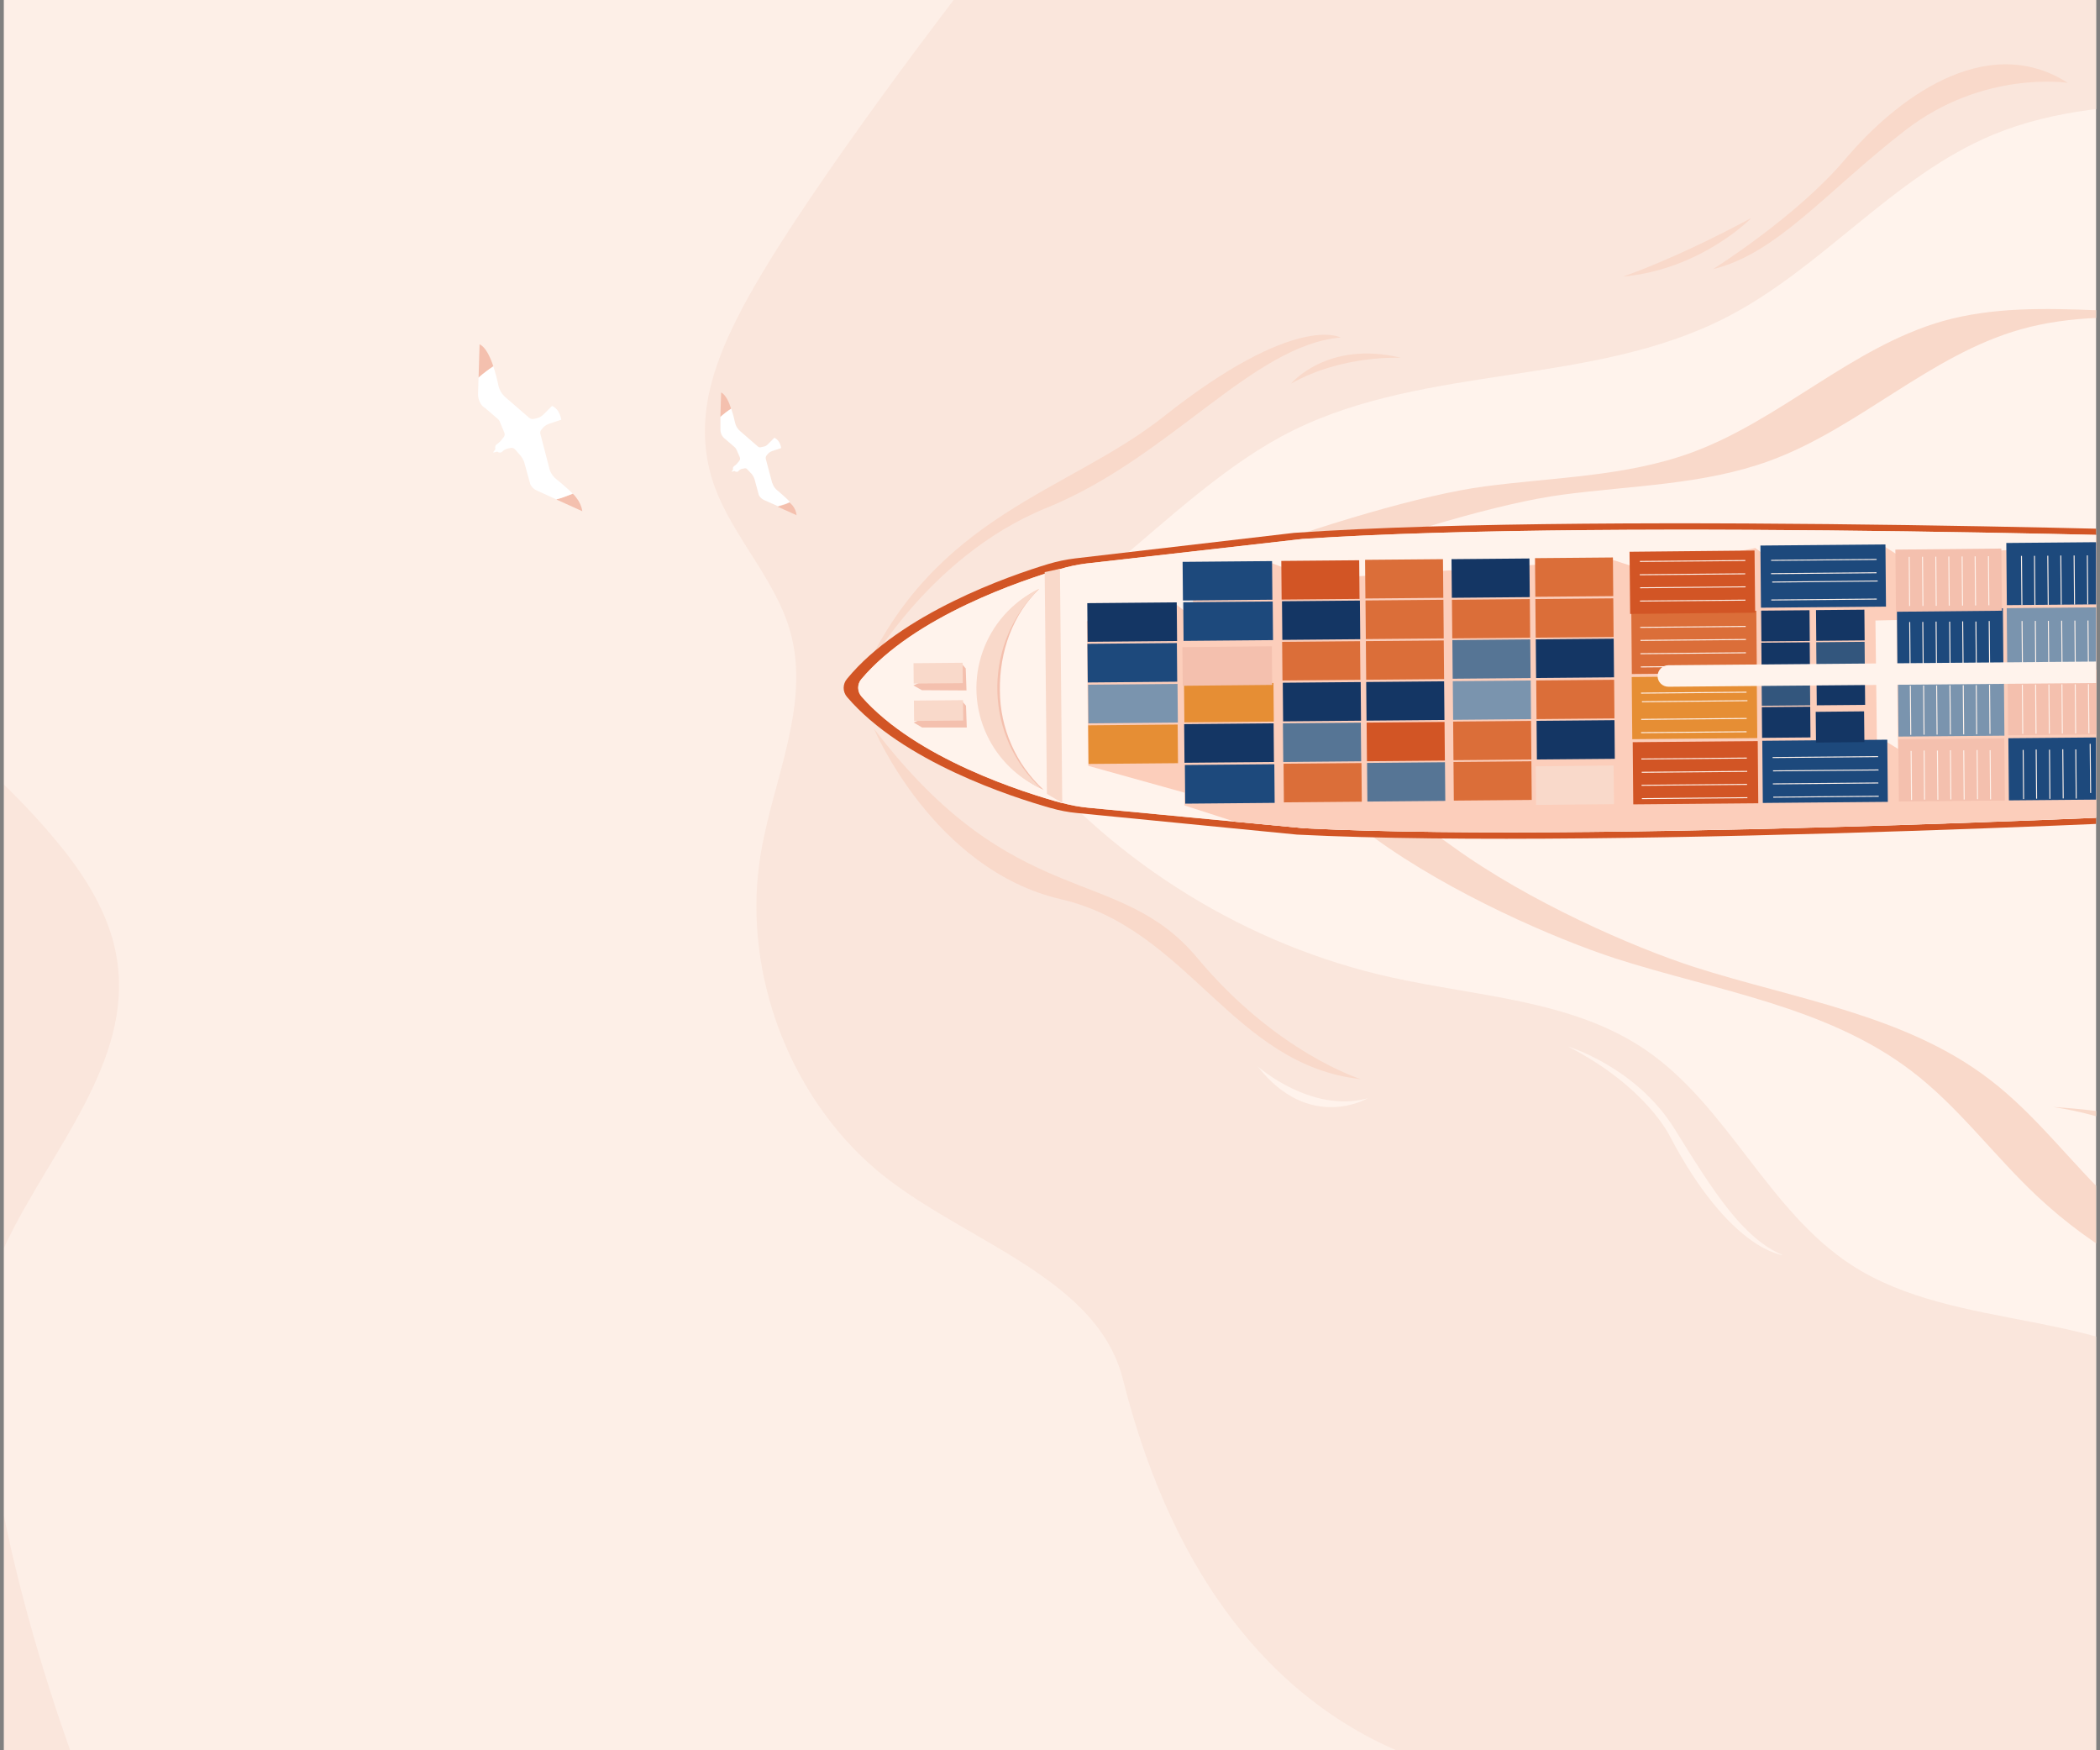 <?xml version="1.0" encoding="UTF-8"?>
<svg id="Layer_1" data-name="Layer 1" xmlns="http://www.w3.org/2000/svg" xmlns:xlink="http://www.w3.org/1999/xlink" viewBox="0 0 300 250">
  <rect x="0" y="0" width="300" height="250" fill="#808080" stroke="none"/>
  <defs>
    <style>
      .cls-1 {
        clip-path: url(#clippath);
      }

      .cls-2 {
        fill: none;
      }

      .cls-2, .cls-3, .cls-4, .cls-5, .cls-6, .cls-7, .cls-8, .cls-9, .cls-10, .cls-11, .cls-12, .cls-13, .cls-14, .cls-15, .cls-16 {
        stroke-width: 0px;
      }

      .cls-17 {
        clip-path: url(#clippath-1);
      }

      .cls-18 {
        opacity: .69;
      }

      .cls-3 {
        fill: #f4c0ae;
      }

      .cls-4 {
        fill: #f9d9ca;
      }

      .cls-5 {
        fill: #7a94ae;
      }

      .cls-6 {
        fill: #33567d;
      }

      .cls-7 {
        fill: #567595;
      }

      .cls-8 {
        fill: #1d497c;
      }

      .cls-9 {
        fill: #143664;
      }

      .cls-10 {
        fill: #d25525;
      }

      .cls-11 {
        fill: #db6e39;
      }

      .cls-12 {
        fill: #fff;
      }

      .cls-13 {
        fill: #fff3ec;
      }

      .cls-14 {
        fill: #fae6dc;
      }

      .cls-15 {
        fill: #fccebb;
      }

      .cls-16 {
        fill: #e68e34;
      }
    </style>
    <clipPath id="clippath">
      <rect class="cls-2" x=".57" width="298.87" height="250"/>
    </clipPath>
    <clipPath id="clippath-1">
      <rect class="cls-2" x="-98.09" y="-4.85" width="590.76" height="259.69"/>
    </clipPath>
  </defs>
  <rect class="cls-13" x=".57" width="298.87" height="250"/>
  <g class="cls-1">
    <g id="Layer_2" data-name="Layer 2">
      <g id="Layer_1-2" data-name="Layer 1-2">
        <g class="cls-17">
          <g>
            <path class="cls-14" d="m332.82,225.81c-6.91-8.45-9.88-19.9-18.01-27.17-13.39-11.99-35.19-8.16-50.3-17.94-11.96-7.77-17.69-22.77-29.5-30.79-10.45-7.09-23.88-7.55-36.27-10.31-20.41-4.51-39.16-16.07-52.55-32.15-4.04-4.89-9.08-8.86-14.79-11.63,20.51-3.11,34.76-25.2,53.38-34.37,19.15-9.42,42.67-6.34,61.68-16.04,13.82-7.02,23.95-20.23,38.27-26.17,17.61-7.3,38.16-2.33,56.46-7.7,3.15-.93,14.36-3.72,21.12-16.4H-98.09V254.56h502.05c-19.69-15.57-54.85-8.7-71.13-28.75Z"/>
            <g class="cls-18">
              <path class="cls-13" d="m-51.63,18.1c-12.74,17.51-3.87,42.42,10.92,58.25,14.79,15.82,34.58,26.81,48.44,43.39,4.33,5.12,8.09,10.99,9.02,17.54,2.11,14.32-9.27,26.78-15.68,39.88-10.95,22.45,10.74,77.69,10.74,77.69l207.89-.61s-44.11,3.04-59.28-57.21c-3.87-15.43-24.67-20.16-36.52-31.07s-17.9-28.17-15.21-44.11c1.79-10.56,7.05-21.12,4.26-31.43-2.26-8.34-9.49-14.82-11.56-23.2-2.08-8.38.89-16.07,4.69-23.27,8.77-16.61,33.79-48.69,33.79-48.69l-161.89-.11c-9.67,7.77-22.34,12.96-29.61,22.95Z"/>
            </g>
            <path class="cls-4" d="m123.03,96.97s8.99-17.33,26.53-24.45c17.54-7.12,29.39-23.23,41.96-24.31,0,0-6.41-3.65-25.27,11.28-13.68,10.85-32.83,13.93-43.21,37.48Z"/>
            <path class="cls-4" d="m302.03,171.93c-6.12-5.76-11.17-12.71-17.86-17.79-12.03-9.2-27.78-11.42-42.21-16.04-8.7-2.83-23.52-9.27-34.48-17.22-16.61-12.06-35.8-20.19-56.17-23.16l-.57-.07c14.68-9.88,54.92-24.67,72.46-26.99,9.92-1.32,20.16-1.4,29.57-4.83,12.74-4.65,22.88-15.11,35.91-18.79,14.39-4.05,30.04.75,44.68-2.4,13.71-2.97,25.13-12.6,38.56-16.72s28.82-2.26,42.92-5.37c8.38-1.83,16.04-5.3,23.45-9.56l-6.73-3.79c-8.77,5.41-17.83,9.99-27.85,12.21-14.11,3.08-29.11,1.15-42.92,5.33s-24.85,13.75-38.56,16.72c-14.64,3.15-30.29-1.65-44.68,2.4-13.03,3.72-23.2,14.14-35.91,18.79-9.42,3.44-19.65,3.51-29.57,4.83-17.54,2.33-57.78,17.11-72.49,26.99l.61.07c20.33,2.97,39.52,11.1,56.17,23.16,10.95,7.95,25.78,14.39,34.48,17.22,14.43,4.62,30.14,6.84,42.21,16.04,6.69,5.08,11.74,12.03,17.86,17.79,8.22,7.76,18.25,13.33,29.18,16.22,6.16,1.61,12.53,2.36,18.97,2.79-2.64-.39-5.26-.93-7.84-1.61-10.93-2.88-20.96-8.46-29.18-16.22Z"/>
            <path class="cls-10" d="m150.1,115.41c1.24.36,2.51.6,3.79.72l31.4,3.08c45.64,2.29,140.84-2.76,140.84-2.76l23.91-4.15c1.03-.18,1.95-.74,2.58-1.58l3.33-4.33c.57-.72.87-1.62.86-2.54l-.07-7.8-.07-7.77c0-.92-.32-1.82-.89-2.54l-3.4-4.26c-.65-.82-1.58-1.37-2.61-1.54l-23.99-3.69s-95.3-3.29-140.91-.14l-31.29,3.65c-1.28.16-2.55.42-3.79.79-5.58,1.68-21.09,7.05-28.78,16.4-.65.75-.65,1.86,0,2.61,7.91,9.24,23.52,14.28,29.11,15.86Z"/>
            <path class="cls-4" d="m151.75,114.69c1.22.33,2.46.56,3.72.68l30.97,2.94c45,2.22,138.87-2.68,138.87-2.68l23.59-3.97c1-.18,1.9-.72,2.54-1.5l3.26-4.15c.56-.7.87-1.57.86-2.47l-.07-7.45-.07-7.48c0-.89-.32-1.75-.89-2.43l-3.37-4.08c-.63-.8-1.54-1.32-2.54-1.47l-23.66-3.54s-93.94-3.15-138.9-.11l-30.9,3.51c-1.26.16-2.51.42-3.72.79-5.48,1.61-20.8,6.73-28.39,15.72-.62.73-.6,1.8.04,2.51,7.77,8.84,23.16,13.71,28.68,15.21Z"/>
            <path class="cls-13" d="m151.75,114.69c1.22.33,2.46.56,3.72.68l30.97,2.94c45,2.22,138.87-2.68,138.87-2.68l23.59-3.97c1-.18,1.9-.72,2.54-1.5l3.26-4.15c.56-.7.87-1.57.86-2.47l-.07-7.45-.07-7.48c0-.89-.32-1.75-.89-2.43l-3.37-4.08c-.63-.8-1.54-1.32-2.54-1.47l-23.66-3.54s-93.94-3.15-138.9-.11l-30.9,3.51c-1.26.16-2.51.42-3.72.79-5.48,1.61-20.8,6.73-28.39,15.72-.62.73-.6,1.8.04,2.51,7.77,8.84,23.16,13.71,28.68,15.21Z"/>
            <g>
              <polygon class="cls-3" points="130.48 97.9 131.7 98.58 138.07 98.62 137.96 95.47 137.46 94.89 130.48 97.9"/>
              <polygon class="cls-3" points="130.52 103.2 131.73 103.91 138.11 103.91 138 100.8 137.5 100.23 130.52 103.2"/>
              <path class="cls-3" d="m149.1,112.83c-3.97-3.66-6.24-8.81-6.26-14.21-.07-5.58,1.86-10.88,5.62-14.5-5.33,2.54-8.66,8.23-8.59,14.53.07,6.12,3.67,11.64,9.24,14.18Z"/>
            </g>
            <path class="cls-15" d="m303.25,80.68l-1.54-2.9-30.43,1.61-2-1.29-17.36,1.04-1.15-.86-16.22,3.04-4.19-1.36-44.82,2.9-1.9-1.68-1.97-.75-11.13,2.47-.25,6.59-.93-2.11-1.32-1.04-11.24.75-1.54,1.68.21,20.62,13.75,3.83v1.83l7.23,2.33,9.99.93c31.68,1.54,87.64-.43,117.92-1.72l-1.11-35.91Zm-33.69,25.31h-1.43l-.21-17.36,3.04-.07.18,18.4-1.58-.97Z"/>
            <rect class="cls-8" x="286.95" y="105.38" width="15.14" height="8.88" transform="translate(-.95 2.57) rotate(-.5)"/>
            <rect class="cls-3" x="286.85" y="96.08" width="15.14" height="8.88" transform="translate(-.87 2.57) rotate(-.5)"/>
            <rect class="cls-5" x="286.72" y="86.8" width="15.14" height="8.88" transform="translate(-.79 2.57) rotate(-.5)"/>
            <rect class="cls-8" x="286.65" y="77.49" width="15.14" height="8.88" transform="translate(-.7 2.57) rotate(-.5)"/>
            <rect class="cls-3" x="271.23" y="105.53" width="15.14" height="8.88" transform="translate(-.95 2.44) rotate(-.5)"/>
            <rect class="cls-5" x="271.17" y="96.26" width="15.14" height="8.88" transform="translate(-.87 2.44) rotate(-.5)"/>
            <rect class="cls-8" x="271.03" y="86.95" width="15.14" height="8.88" transform="translate(-.79 2.43) rotate(-.5)"/>
            <rect class="cls-3" x="270.81" y="78.41" width="15.14" height="8.88" transform="translate(-.81 2.79) rotate(-.57)"/>
            <rect class="cls-8" x="251.79" y="105.73" width="17.86" height="8.88" transform="translate(-.95 2.28) rotate(-.5)"/>
            <rect class="cls-8" x="251.53" y="77.84" width="17.86" height="8.88" transform="translate(-.71 2.28) rotate(-.5)"/>
            <rect class="cls-10" x="233.28" y="105.93" width="17.86" height="8.88" transform="translate(-.95 2.12) rotate(-.5)"/>
            <rect class="cls-16" x="233.14" y="96.62" width="17.86" height="8.88" transform="translate(-.87 2.12) rotate(-.5)"/>
            <rect class="cls-11" x="233.08" y="87.31" width="17.86" height="8.88" transform="translate(-.79 2.12) rotate(-.5)"/>
            <rect class="cls-10" x="232.84" y="78.71" width="17.86" height="8.88" transform="translate(-.82 2.42) rotate(-.57)"/>
            <rect class="cls-4" x="219.42" y="109.38" width="11.13" height="5.52" transform="translate(-1.11 2.26) rotate(-.57)"/>
            <rect class="cls-9" x="219.53" y="102.91" width="11.13" height="5.52" transform="translate(-.91 1.97) rotate(-.5)"/>
            <rect class="cls-11" x="219.48" y="97.14" width="11.13" height="5.52" transform="translate(-.86 1.97) rotate(-.5)"/>
            <rect class="cls-11" x="207.67" y="108.78" width="11.13" height="5.52" transform="translate(-.97 1.87) rotate(-.5)"/>
            <rect class="cls-11" x="207.61" y="103.02" width="11.13" height="5.52" transform="translate(-.91 1.86) rotate(-.5)"/>
            <rect class="cls-5" x="207.56" y="97.25" width="11.13" height="5.52" transform="translate(-.86 1.86) rotate(-.5)"/>
            <rect class="cls-9" x="219.42" y="91.27" width="11.13" height="5.52" transform="translate(-.81 1.97) rotate(-.5)"/>
            <rect class="cls-11" x="219.36" y="85.51" width="11.13" height="5.52" transform="translate(-.76 1.97) rotate(-.5)"/>
            <rect class="cls-11" x="219.31" y="79.67" width="11.13" height="5.52" transform="translate(-.71 1.97) rotate(-.5)"/>
            <rect class="cls-7" x="207.5" y="91.38" width="11.13" height="5.52" transform="translate(-.81 1.86) rotate(-.5)"/>
            <rect class="cls-11" x="207.44" y="85.62" width="11.13" height="5.52" transform="translate(-.76 1.86) rotate(-.5)"/>
            <rect class="cls-9" x="207.38" y="79.82" width="11.13" height="5.52" transform="translate(-.71 1.86) rotate(-.5)"/>
            <rect class="cls-7" x="195.32" y="108.92" width="11.13" height="5.52" transform="translate(-.97 1.76) rotate(-.5)"/>
            <rect class="cls-10" x="195.26" y="103.16" width="11.13" height="5.52" transform="translate(-.92 1.76) rotate(-.5)"/>
            <rect class="cls-9" x="195.2" y="97.36" width="11.13" height="5.52" transform="translate(-.87 1.76) rotate(-.5)"/>
            <rect class="cls-11" x="183.39" y="109.04" width="11.13" height="5.52" transform="translate(-.97 1.65) rotate(-.5)"/>
            <rect class="cls-7" x="183.3" y="103.27" width="11.13" height="5.52" transform="translate(-.92 1.65) rotate(-.5)"/>
            <rect class="cls-9" x="183.28" y="97.47" width="11.13" height="5.52" transform="translate(-.87 1.65) rotate(-.5)"/>
            <rect class="cls-11" x="195.15" y="91.52" width="11.13" height="5.52" transform="translate(-.82 1.76) rotate(-.5)"/>
            <rect class="cls-11" x="195.09" y="85.72" width="11.13" height="5.52" transform="translate(-.76 1.75) rotate(-.5)"/>
            <rect class="cls-11" x="195.03" y="79.92" width="11.13" height="5.52" transform="translate(-.71 1.75) rotate(-.5)"/>
            <rect class="cls-11" x="183.19" y="91.63" width="11.13" height="5.52" transform="translate(-.82 1.65) rotate(-.5)"/>
            <rect class="cls-9" x="183.17" y="85.83" width="11.13" height="5.52" transform="translate(-.77 1.65) rotate(-.5)"/>
            <rect class="cls-10" x="183.07" y="80.07" width="11.13" height="5.52" transform="translate(-.72 1.65) rotate(-.5)"/>
            <rect class="cls-8" x="169.29" y="109.21" width="12.78" height="5.52" transform="translate(-.97 1.54) rotate(-.5)"/>
            <rect class="cls-9" x="169.19" y="103.37" width="12.78" height="5.52" transform="translate(-.92 1.54) rotate(-.5)"/>
            <rect class="cls-16" x="169.17" y="97.6" width="12.78" height="5.52" transform="translate(-.87 1.54) rotate(-.5)"/>
            <rect class="cls-16" x="155.48" y="103.54" width="12.78" height="5.52" transform="translate(-.92 1.42) rotate(-.5)"/>
            <rect class="cls-5" x="155.46" y="97.74" width="12.78" height="5.52" transform="translate(-.87 1.42) rotate(-.5)"/>
            <rect class="cls-3" x="168.94" y="92.36" width="12.78" height="5.52" transform="translate(-.94 1.76) rotate(-.57)"/>
            <rect class="cls-8" x="169.06" y="85.97" width="12.78" height="5.52" transform="translate(-.77 1.53) rotate(-.5)"/>
            <rect class="cls-8" x="168.97" y="80.2" width="12.78" height="5.52" transform="translate(-.72 1.53) rotate(-.5)"/>
            <rect class="cls-8" x="155.37" y="91.9" width="12.78" height="5.52" transform="translate(-.82 1.42) rotate(-.5)"/>
            <rect class="cls-9" x="155.35" y="86.1" width="12.78" height="5.52" transform="translate(-.77 1.41) rotate(-.5)"/>
            <rect class="cls-9" x="251.71" y="100.97" width="6.91" height="4.39" transform="translate(-.89 2.23) rotate(-.5)"/>
            <rect class="cls-6" x="251.67" y="96.39" width="6.91" height="4.39" transform="translate(-.85 2.23) rotate(-.5)"/>
            <rect class="cls-9" x="251.64" y="91.77" width="6.91" height="4.39" transform="translate(-.81 2.23) rotate(-.5)"/>
            <rect class="cls-9" x="251.61" y="87.19" width="6.91" height="4.39" transform="translate(-.77 2.23) rotate(-.5)"/>
            <rect class="cls-9" x="259.42" y="101.63" width="6.91" height="4.39" transform="translate(-1.03 2.63) rotate(-.57)"/>
            <rect class="cls-9" x="259.52" y="96.32" width="6.91" height="4.39" transform="translate(-.85 2.3) rotate(-.5)"/>
            <rect class="cls-6" x="259.48" y="91.7" width="6.91" height="4.39" transform="translate(-.81 2.3) rotate(-.5)"/>
            <rect class="cls-9" x="259.45" y="87.11" width="6.91" height="4.39" transform="translate(-.77 2.3) rotate(-.5)"/>
            <path class="cls-13" d="m238.33,95.02l76.07-.66c.85,0,1.55.67,1.55,1.52h0c0,.85-.68,1.54-1.53,1.55l-76.07.66c-.85,0-1.55-.67-1.55-1.52h0c0-.85.68-1.54,1.53-1.55Z"/>
            <polygon class="cls-4" points="149.24 81.72 151.42 81.25 151.75 114.69 149.56 113.4 149.24 81.72"/>
            <rect class="cls-4" x="130.57" y="100.04" width="7.02" height="2.91" transform="translate(-.88 1.17) rotate(-.5)"/>
            <rect class="cls-4" x="130.51" y="94.7" width="7.02" height="2.91" transform="translate(-.83 1.17) rotate(-.5)"/>
            <path class="cls-4" d="m148.7,112.61c-7.94-7.44-8.34-19.9-.9-27.83.21-.23.43-.45.65-.67-7.84,3.73-11.17,13.11-7.43,20.95,1.59,3.34,4.31,6.02,7.68,7.55Z"/>
            <g>
              <rect class="cls-13" x="298.56" y="106.23" width=".14" height="7.02" transform="translate(-1.08 2.99) rotate(-.57)"/>
              <rect class="cls-13" x="296.5" y="107.04" width=".14" height="7.02" transform="translate(-.95 2.59) rotate(-.5)"/>
              <rect class="cls-13" x="294.64" y="107.02" width=".14" height="7.02" transform="translate(-.95 2.58) rotate(-.5)"/>
              <rect class="cls-13" x="292.74" y="107.08" width=".14" height="7.02" transform="translate(-.95 2.56) rotate(-.5)"/>
              <rect class="cls-13" x="290.84" y="107.06" width=".14" height="7.02" transform="translate(-.95 2.54) rotate(-.5)"/>
              <rect class="cls-13" x="288.98" y="107.11" width=".14" height="7.02" transform="translate(-.95 2.53) rotate(-.5)"/>
              <rect class="cls-13" x="298.31" y="97.72" width=".14" height="7.02" transform="translate(-.87 2.61) rotate(-.5)"/>
              <rect class="cls-13" x="296.42" y="97.74" width=".14" height="7.02" transform="translate(-.87 2.59) rotate(-.5)"/>
              <rect class="cls-13" x="294.52" y="97.75" width=".14" height="7.02" transform="translate(-.87 2.57) rotate(-.5)"/>
              <rect class="cls-13" x="292.66" y="97.77" width=".14" height="7.02" transform="translate(-.87 2.56) rotate(-.5)"/>
              <rect class="cls-13" x="290.76" y="97.78" width=".14" height="7.02" transform="translate(-.87 2.54) rotate(-.5)"/>
              <rect class="cls-13" x="288.86" y="97.8" width=".14" height="7.02" transform="translate(-.87 2.53) rotate(-.5)"/>
              <rect class="cls-13" x="298.24" y="88.63" width=".14" height="7.02" transform="translate(-.79 2.61) rotate(-.5)"/>
              <rect class="cls-13" x="296.37" y="88.64" width=".14" height="7.02" transform="translate(-.79 2.59) rotate(-.5)"/>
              <rect class="cls-13" x="294.48" y="88.66" width=".14" height="7.02" transform="translate(-.79 2.57) rotate(-.5)"/>
              <rect class="cls-13" x="292.58" y="88.68" width=".14" height="7.02" transform="translate(-.79 2.56) rotate(-.5)"/>
              <rect class="cls-13" x="290.72" y="88.69" width=".14" height="7.02" transform="translate(-.79 2.54) rotate(-.5)"/>
              <rect class="cls-13" x="288.82" y="88.71" width=".14" height="7.02" transform="translate(-.79 2.52) rotate(-.5)"/>
              <rect class="cls-13" x="300.02" y="79.3" width=".14" height="7.02" transform="translate(-.71 2.62) rotate(-.5)"/>
              <rect class="cls-13" x="298.15" y="79.32" width=".14" height="7.02" transform="translate(-.71 2.61) rotate(-.5)"/>
              <rect class="cls-13" x="296.26" y="79.34" width=".14" height="7.02" transform="translate(-.71 2.59) rotate(-.5)"/>
              <rect class="cls-13" x="294.36" y="79.35" width=".14" height="7.02" transform="translate(-.71 2.57) rotate(-.5)"/>
              <rect class="cls-13" x="292.5" y="79.37" width=".14" height="7.02" transform="translate(-.71 2.56) rotate(-.5)"/>
              <rect class="cls-13" x="290.6" y="79.39" width=".14" height="7.02" transform="translate(-.71 2.54) rotate(-.5)"/>
              <rect class="cls-13" x="288.74" y="79.4" width=".14" height="7.02" transform="translate(-.71 2.52) rotate(-.5)"/>
              <rect class="cls-13" x="284.26" y="107.15" width=".14" height="7.02" transform="translate(-.95 2.49) rotate(-.5)"/>
              <rect class="cls-13" x="282.4" y="107.13" width=".14" height="7.02" transform="translate(-.95 2.47) rotate(-.5)"/>
              <rect class="cls-13" x="280.5" y="107.18" width=".14" height="7.02" transform="translate(-.96 2.45) rotate(-.5)"/>
              <rect class="cls-13" x="278.6" y="107.16" width=".14" height="7.02" transform="translate(-.96 2.44) rotate(-.5)"/>
              <rect class="cls-13" x="276.74" y="107.21" width=".14" height="7.02" transform="translate(-.96 2.42) rotate(-.5)"/>
              <rect class="cls-13" x="274.84" y="107.2" width=".14" height="7.02" transform="translate(-.96 2.4) rotate(-.5)"/>
              <rect class="cls-13" x="272.98" y="107.25" width=".14" height="7.02" transform="translate(-.96 2.39) rotate(-.5)"/>
              <rect class="cls-13" x="284.18" y="97.81" width=".14" height="7.02" transform="translate(-.87 2.48) rotate(-.5)"/>
              <rect class="cls-13" x="282.28" y="97.86" width=".14" height="7.02" transform="translate(-.87 2.47) rotate(-.5)"/>
              <rect class="cls-13" x="280.42" y="97.88" width=".14" height="7.02" transform="translate(-.87 2.45) rotate(-.5)"/>
              <rect class="cls-13" x="278.52" y="97.89" width=".14" height="7.02" transform="translate(-.87 2.43) rotate(-.5)"/>
              <rect class="cls-13" x="276.62" y="97.91" width=".14" height="7.02" transform="translate(-.87 2.42) rotate(-.5)"/>
              <rect class="cls-13" x="274.76" y="97.92" width=".14" height="7.02" transform="translate(-.87 2.4) rotate(-.5)"/>
              <rect class="cls-13" x="272.86" y="97.94" width=".14" height="7.02" transform="translate(-.87 2.39) rotate(-.5)"/>
              <rect class="cls-13" x="284.13" y="88.71" width=".14" height="7.02" transform="translate(-.79 2.48) rotate(-.5)"/>
              <rect class="cls-13" x="282.23" y="88.77" width=".14" height="7.02" transform="translate(-.79 2.47) rotate(-.5)"/>
              <rect class="cls-13" x="280.34" y="88.75" width=".14" height="7.02" transform="translate(-.79 2.45) rotate(-.5)"/>
              <rect class="cls-13" x="278.48" y="88.8" width=".14" height="7.02" transform="translate(-.79 2.43) rotate(-.5)"/>
              <rect class="cls-13" x="276.54" y="88.78" width=".14" height="7.02" transform="translate(-.79 2.42) rotate(-.5)"/>
              <rect class="cls-13" x="274.65" y="88.83" width=".14" height="7.02" transform="translate(-.8 2.4) rotate(-.5)"/>
              <rect class="cls-13" x="272.78" y="88.85" width=".14" height="7.02" transform="translate(-.8 2.38) rotate(-.5)"/>
              <rect class="cls-13" x="284.02" y="79.44" width=".14" height="7.02" transform="translate(-.71 2.48) rotate(-.5)"/>
              <rect class="cls-13" x="282.12" y="79.46" width=".14" height="7.02" transform="translate(-.71 2.47) rotate(-.5)"/>
              <rect class="cls-13" x="280.26" y="79.48" width=".14" height="7.02" transform="translate(-.71 2.45) rotate(-.5)"/>
              <rect class="cls-13" x="278.36" y="79.49" width=".14" height="7.02" transform="translate(-.71 2.43) rotate(-.5)"/>
              <rect class="cls-13" x="276.5" y="79.51" width=".14" height="7.02" transform="translate(-.71 2.42) rotate(-.5)"/>
              <rect class="cls-13" x="274.6" y="79.53" width=".14" height="7.02" transform="translate(-.71 2.4) rotate(-.5)"/>
              <rect class="cls-13" x="272.7" y="79.54" width=".14" height="7.02" transform="translate(-.71 2.38) rotate(-.5)"/>
              <rect class="cls-13" x="253.23" y="108.07" width="15.07" height=".14" transform="translate(-.93 2.28) rotate(-.5)"/>
              <rect class="cls-13" x="253.29" y="109.97" width="15.07" height=".14" transform="translate(-.95 2.28) rotate(-.5)"/>
              <rect class="cls-13" x="253.27" y="111.83" width="15.07" height=".14" transform="translate(-.97 2.28) rotate(-.5)"/>
              <rect class="cls-13" x="253.32" y="113.73" width="15.07" height=".14" transform="translate(-.98 2.28) rotate(-.5)"/>
              <rect class="cls-13" x="234.48" y="108.27" width="15.07" height=".14" transform="translate(-.94 2.12) rotate(-.5)"/>
              <rect class="cls-13" x="234.53" y="110.17" width="15.07" height=".14" transform="translate(-.95 2.12) rotate(-.5)"/>
              <rect class="cls-13" x="234.51" y="112.03" width="15.07" height=".14" transform="translate(-.97 2.12) rotate(-.5)"/>
              <rect class="cls-13" x="234.56" y="113.93" width="15.07" height=".14" transform="translate(-.99 2.12) rotate(-.5)"/>
              <rect class="cls-13" x="234.43" y="98.86" width="15.07" height=".14" transform="translate(-.85 2.12) rotate(-.5)"/>
              <rect class="cls-13" x="234.57" y="100.07" width="15.07" height=".14" transform="translate(-.99 2.43) rotate(-.57)"/>
              <rect class="cls-13" x="234.46" y="102.61" width="15.07" height=".14" transform="translate(-.89 2.12) rotate(-.5)"/>
              <rect class="cls-13" x="234.44" y="104.51" width="15.07" height=".14" transform="translate(-.9 2.12) rotate(-.5)"/>
              <rect class="cls-13" x="234.31" y="89.48" width="15.07" height=".14" transform="translate(-.77 2.11) rotate(-.5)"/>
              <rect class="cls-13" x="234.36" y="91.34" width="15.07" height=".14" transform="translate(-.79 2.11) rotate(-.5)"/>
              <rect class="cls-13" x="234.35" y="93.24" width="15.07" height=".14" transform="translate(-.81 2.11) rotate(-.5)"/>
              <rect class="cls-13" x="234.4" y="95.13" width="15.07" height=".14" transform="translate(-.82 2.11) rotate(-.5)"/>
              <rect class="cls-13" x="253.02" y="79.9" width="15.07" height=".14" transform="translate(-.69 2.28) rotate(-.5)"/>
              <rect class="cls-13" x="253" y="81.8" width="15.07" height=".14" transform="translate(-.7 2.28) rotate(-.5)"/>
              <rect class="cls-13" x="253.18" y="82.98" width="15.07" height=".14" transform="translate(-.82 2.61) rotate(-.57)"/>
              <rect class="cls-13" x="253.04" y="85.56" width="15.07" height=".14" transform="translate(-.74 2.28) rotate(-.5)"/>
              <rect class="cls-13" x="234.27" y="80.06" width="15.07" height=".14" transform="translate(-.69 2.11) rotate(-.5)"/>
              <rect class="cls-13" x="234.25" y="81.96" width="15.07" height=".14" transform="translate(-.71 2.11) rotate(-.5)"/>
              <rect class="cls-13" x="234.3" y="83.82" width="15.07" height=".14" transform="translate(-.72 2.11) rotate(-.5)"/>
              <rect class="cls-13" x="234.28" y="85.72" width="15.07" height=".14" transform="translate(-.74 2.11) rotate(-.5)"/>
            </g>
            <path class="cls-4" d="m184.43,54.8s5.19-6.26,15.72-3.69c0,0-8.41-.47-15.72,3.69Z"/>
            <g>
              <path class="cls-4" d="m124.82,104.02s8.48,20.19,26.74,24.42,24.49,23.7,42.85,25.7c0,0-12.03-3.72-23.38-17.33-11.35-13.6-26.03-6.23-46.22-32.79Z"/>
              <path class="cls-13" d="m179.67,152.32s7.63,6.77,15.72,4.55c0,0-8.31,4.9-15.72-4.55Z"/>
            </g>
            <path class="cls-13" d="m224.03,149.49s9.7,2.9,15.21,11.78c5.51,8.88,9.74,15.64,15.47,18.01,0,0-7.52-.61-16.11-16.9,0,0-3.33-7.12-14.57-12.89Z"/>
            <g>
              <path class="cls-4" d="m295.41,11.84s-12.03-1.9-23.23,6.77c-11.21,8.66-18.29,17.61-27.46,19.83,0,0,11.99-7.52,18.9-15.72,6.91-8.2,19.9-18.47,31.79-10.88Z"/>
              <path class="cls-4" d="m250.2,31.13s-7.16,7.37-18.37,8.38c0,0,7.02-2.29,18.37-8.38Z"/>
            </g>
            <path class="cls-4" d="m338.08,179.92c-8.41-3.65-14.32-11.53-22.27-16.11-6.87-3.97-14.57-5.19-22.48-5.69,5.08.79,9.99,2.22,14.53,4.83,7.98,4.58,13.85,12.46,22.3,16.15,4.9,2.11,10.24,2.65,15.64,3.01-2.66-.4-5.26-1.14-7.73-2.18Z"/>
            <path class="cls-3" d="m79.47,71.34l3.72,1.68c-.11-.71-.41-1.38-.86-1.93-.14-.21-.31-.4-.5-.57l-.82.32c-.5.2-1.01.37-1.54.5Z"/>
            <path class="cls-3" d="m70.48,52.33c-.47-1.4-1.11-2.76-1.97-3.15l-.14,4.76c.67-.58,1.37-1.12,2.11-1.61Z"/>
            <path class="cls-12" d="m78.46,66.83l-1.25-4.8c-.07-.19-.04-.4.07-.57l.14-.18c.23-.32.56-.57.93-.72l1.83-.61s-.18-1.5-1.32-1.97l-1.22,1.22c-.26.27-.6.46-.97.54l-.47.11c-.22.03-.44-.04-.61-.18l-3.4-2.94c-.51-.45-.86-1.05-1-1.72-.19-.91-.42-1.8-.72-2.68-.74.49-1.45,1.03-2.11,1.61l-.07,2.43s0,1.32,1,1.9l1.75,1.5c.18.14.32.32.39.54l.61,1.47c.1.21.07.46-.07.64l-.43.54c-.17.19-.36.36-.57.5-.14.07-.29.29-.21.72l-.29.39s0,.07.04.07l.54-.14c.17.17.44.19.64.07.19-.22.44-.38.72-.47l.47-.11c.24-.07.5,0,.68.18l.82.93c.21.27.38.57.5.89l.89,3.22c.21.41.57.73,1,.89l2.68,1.22c.52-.13,1.04-.3,1.54-.5l.82-.32c-.68-.68-1.68-1.54-2.4-2.11-.48-.41-.82-.96-.97-1.58Z"/>
            <path class="cls-3" d="m111.08,72.37l2.72,1.22c-.06-.53-.27-1.02-.61-1.43l-.39-.39-.57.25-1.15.36Z"/>
            <path class="cls-3" d="m104.45,58.38c-.32-1-.79-2-1.43-2.33l-.11,3.51c.48-.43,1-.83,1.54-1.18Z"/>
            <path class="cls-12" d="m110.33,69.05l-.93-3.51c-.03-.15,0-.3.07-.43l.11-.14c.18-.25.43-.43.72-.54l1.29-.43s-.11-1.11-.97-1.47l-.89.89c-.18.22-.44.36-.72.39l-.32.07c-.15.04-.31,0-.43-.11l-2.51-2.18c-.39-.32-.65-.76-.75-1.25-.14-.67-.32-1.32-.54-1.97-.54.35-1.06.75-1.54,1.18v1.79c-.01.56.26,1.08.72,1.4l1.29,1.11c.13.11.22.24.29.39l.47,1.07c.07.17.04.36-.07.5l-.29.36c-.12.15-.27.28-.43.39-.17.11-.24.31-.18.5l-.21.32h.04l.39-.11s.14.21.5.07c.13-.16.3-.29.5-.36l.36-.07c.17-.07.36,0,.47.14l.64.68c.15.19.27.41.36.64l.64,2.36c.16.29.41.53.72.68l2,.89,1.15-.36.57-.25c-.47-.5-1.22-1.15-1.72-1.58-.38-.27-.66-.66-.79-1.11Z"/>
          </g>
        </g>
        <rect class="cls-2" x="-98.09" y="-4.85" width="590.76" height="259.69"/>
      </g>
    </g>
  </g>
</svg>